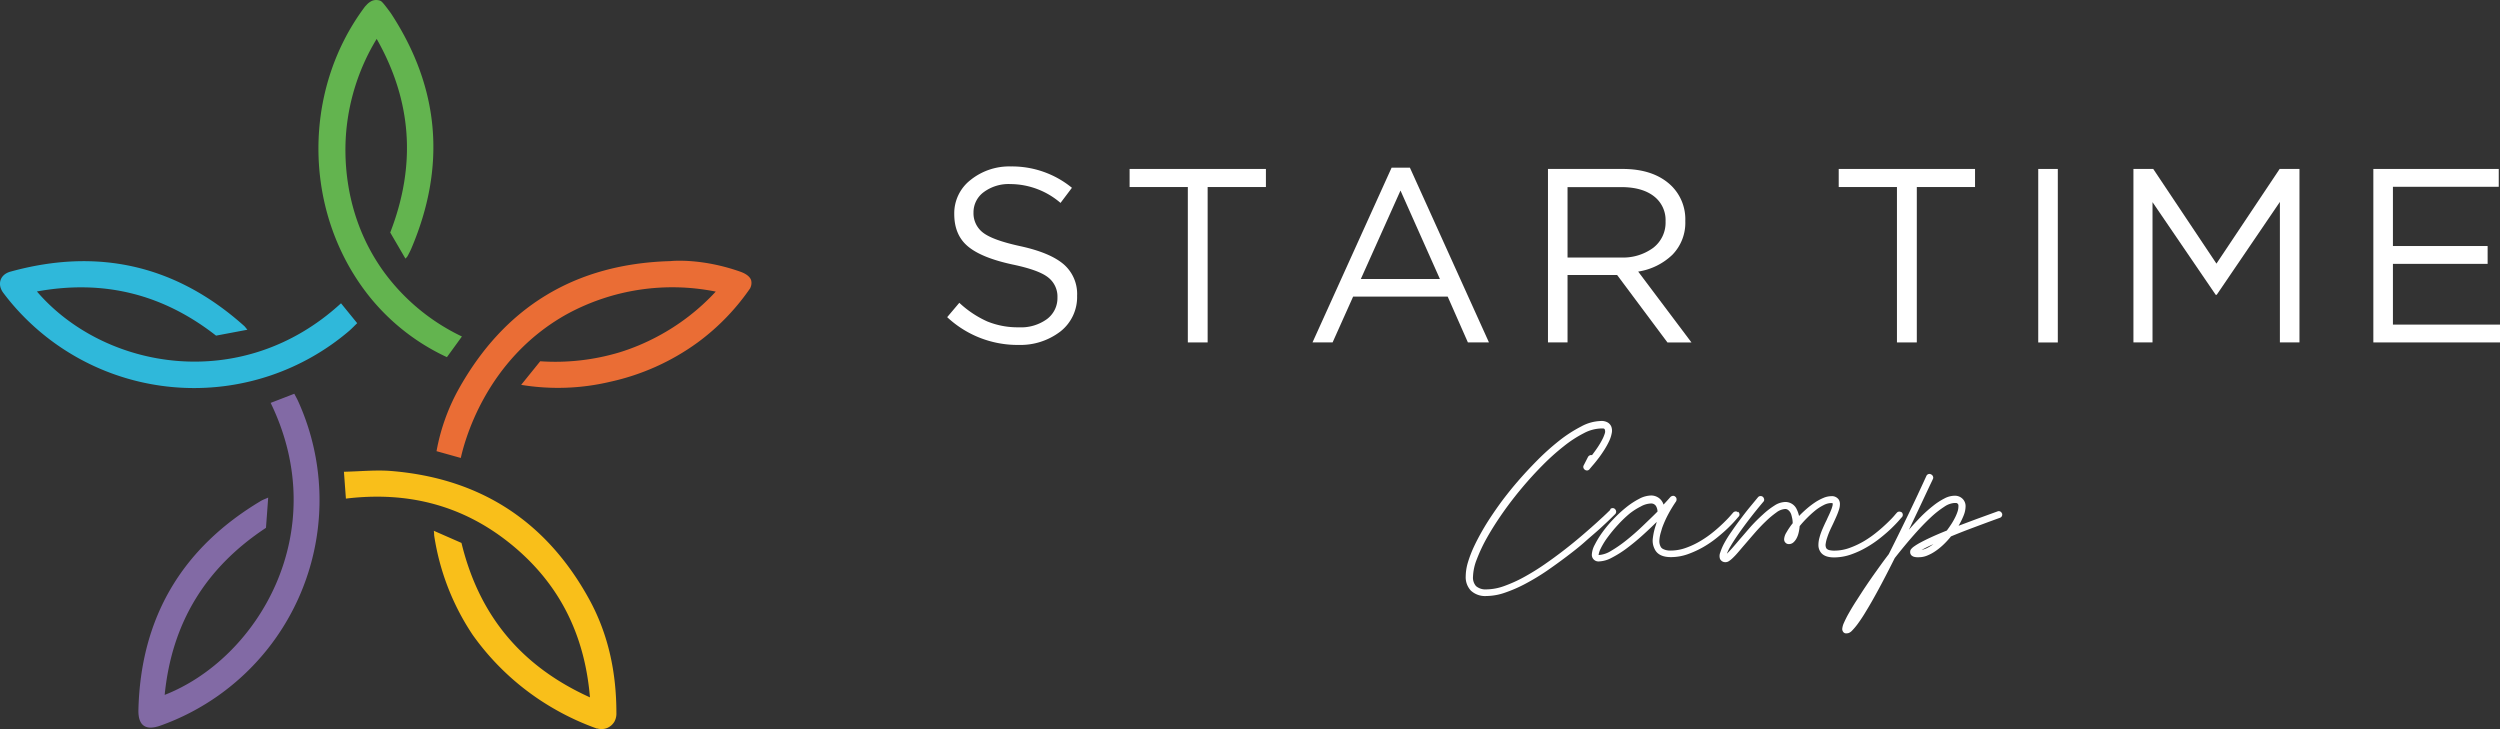 <?xml version="1.0" encoding="UTF-8"?> <svg xmlns="http://www.w3.org/2000/svg" viewBox="0 0 618.23 180.35"><rect x="0" y="0" width="618.23" height="180.35" fill="#333333" stroke="none"/> <defs> <style>.cls-1{fill:#f9bf1a;}.cls-2{fill:#63b44f;}.cls-3{fill:#ea6d35;}.cls-4{fill:#826aa5;}.cls-5{fill:#2fb8da;}.cls-6{fill:#fff;}</style> </defs> <title>Ресурс 1ht7667рпррр</title> <g id="Слой_2" data-name="Слой 2"> <g id="Слой_1-2" data-name="Слой 1"> <path class="cls-1" d="M147.65,180.18a64.16,64.16,0,0,1-10.18-4.65A63.38,63.38,0,0,1,116.89,157a60.33,60.33,0,0,1-9.53-24.63c0-.24,0-.49-.08-1.11l6.84,3c4.34,17.91,14.76,30.5,31.77,38.19-1.31-15.68-7.69-28.28-19.58-37.92s-25.55-13.07-40.77-11.23c-.16-2.17-.31-4.18-.49-6.64,4-.08,7.86-.49,11.65-.19,22,1.79,38.4,12.39,49,31.72,4.78,8.71,6.73,18.19,6.73,28.1a4.13,4.13,0,0,1-.5,2.18,3.84,3.84,0,0,1-1.87,1.59,3.78,3.78,0,0,1-2.42.07"></path> <path class="cls-2" d="M94,.17c.32.13.62.34,2.17,2.43.22.3.56.76.63.88,12,18.45,13.52,37.8,4.91,58-.28.65-.61,1.27-.94,1.89a3.86,3.86,0,0,1-.51.58L96.5,57.5c6.44-16.59,5.4-32.47-3.35-47.88a53.11,53.11,0,0,0-7.5,22.54c-.48,5.14-1.17,20.63,9.26,35.05a51.11,51.11,0,0,0,19.32,16q-1.85,2.56-3.71,5.11A53.34,53.34,0,0,1,91.65,73.7C75,53.24,74.41,22.83,90.19,1.72a3.56,3.56,0,0,1,.4-.44A4.2,4.2,0,0,1,92.08.17,2.86,2.86,0,0,1,94,.17"></path> <path class="cls-3" d="M185.57,71.2a56,56,0,0,1-13,13.46,57.71,57.71,0,0,1-21.69,9.75,55.94,55.94,0,0,1-22,.76l4.71-5.83a55.24,55.24,0,0,0,19.75-2.25,53.26,53.26,0,0,0,9.21-3.86A54.24,54.24,0,0,0,177,72.11a54.48,54.48,0,0,0-36.78,5.56c-20.5,11.4-25.52,32.24-26.27,35.58l-6-1.68a50,50,0,0,1,5.28-15c11.41-20.66,29-31.34,52.55-32,0,0,7.48-.87,17.39,2.65,2,.73,2.46,1.69,2.58,2.08a2.75,2.75,0,0,1-.21,1.9"></path> <path class="cls-4" d="M40.68,171.86c23.07-9,41.76-40.3,26.25-72.23l5.85-2.26c.32.62.66,1.21.94,1.83a59.19,59.19,0,0,1-34,80.22c-3.69,1.34-5.59.05-5.49-3.9.57-22.8,10.75-40,30.31-51.66.47-.28,1-.46,1.78-.81-.19,2.7-.37,5.1-.55,7.48-14.85,9.81-23.27,23.37-25.05,41.33"></path> <path class="cls-5" d="M61.18,81.54,53.43,83C40.23,72.68,25.6,69.08,9.13,72.08,25.72,91.4,59.77,97.56,84.33,75l4,4.92c-.67.64-1.31,1.32-2,1.92A59.07,59.07,0,0,1,5.74,78.16,57.5,57.5,0,0,1,.86,72.48c-1.64-2.13-.87-4.59,1.71-5.3,21.7-6,41-1.62,57.85,13.46.18.17.32.38.76.9"></path> <path class="cls-6" d="M251.75,85.3a25.49,25.49,0,0,1-17.52-6.87l3-3.55a25.18,25.18,0,0,0,6.89,4.6,19.86,19.86,0,0,0,7.82,1.46,10.92,10.92,0,0,0,6.92-2,6.47,6.47,0,0,0,2.64-5.36,6,6,0,0,0-2.33-5q-2.32-1.83-8.82-3.18-7.66-1.66-11-4.48c-2.25-1.88-3.37-4.55-3.37-8a10.42,10.42,0,0,1,4-8.39A15.25,15.25,0,0,1,250,41.16a23.38,23.38,0,0,1,15.08,5.28l-2.82,3.74a19.15,19.15,0,0,0-12.38-4.66,10.32,10.32,0,0,0-6.62,2,6.18,6.18,0,0,0-2.52,5.06,6,6,0,0,0,2.42,5q2.43,1.84,9.23,3.31,7.29,1.6,10.63,4.45a9.7,9.7,0,0,1,3.34,7.81,10.81,10.81,0,0,1-4.1,8.8,16.22,16.22,0,0,1-10.55,3.34"></path> <polygon class="cls-6" points="293.74 84.68 293.74 46.25 279.34 46.25 279.34 41.78 313.05 41.78 313.05 46.25 298.64 46.25 298.64 84.68 293.74 84.68"></polygon> <path class="cls-6" d="M324.57,84.68l19.56-43.21h4.53l19.55,43.21H363l-5-11.34H334.62l-5.08,11.34ZM336.52,69h19.56l-9.75-21.88Z"></path> <path class="cls-6" d="M382.8,84.68V41.78h18.45q7.9,0,12.2,4.29a11.61,11.61,0,0,1,3.31,8.58A11.32,11.32,0,0,1,413.57,63a15.66,15.66,0,0,1-8.46,4.16l13.18,17.53h-5.94L399.9,68H387.64V84.68Zm4.84-21h13.18a12.6,12.6,0,0,0,8-2.39,7.86,7.86,0,0,0,3.06-6.56,7.41,7.41,0,0,0-2.91-6.22c-1.94-1.49-4.62-2.24-8.06-2.24H387.64Z"></path> <polygon class="cls-6" points="469.1 84.68 469.1 46.25 454.7 46.25 454.7 41.78 488.41 41.78 488.41 46.25 474.01 46.25 474.01 84.68 469.1 84.68"></polygon> <rect class="cls-6" x="504.04" y="41.78" width="4.84" height="42.91"></rect> <polygon class="cls-6" points="527.58 84.68 527.58 41.78 532.48 41.78 548.11 65.19 563.74 41.78 568.64 41.78 568.64 84.68 563.8 84.68 563.8 49.93 548.17 72.91 547.93 72.91 532.3 49.99 532.3 84.68 527.58 84.68"></polygon> <polygon class="cls-6" points="586.91 84.68 586.91 41.78 617.92 41.78 617.92 46.19 591.75 46.19 591.75 60.84 615.17 60.84 615.17 65.25 591.75 65.25 591.75 80.27 618.23 80.27 618.23 84.68 586.91 84.68"></polygon> <path class="cls-6" d="M398.18,125.93a.89.89,0,0,1,.6-.28.78.78,0,0,1,.61.25.91.91,0,0,1,.27.62.81.81,0,0,1-.24.62l-1.16,1.14c-.66.65-1.53,1.46-2.59,2.43s-2.31,2-3.72,3.26-2.92,2.43-4.53,3.65-3.29,2.43-5,3.61a56.45,56.45,0,0,1-5.2,3.13,34.41,34.41,0,0,1-5.05,2.2,14.27,14.27,0,0,1-4.59.83,5.18,5.18,0,0,1-3.85-1.34,4.85,4.85,0,0,1-1.27-3.55,12.47,12.47,0,0,1,.53-3.38,28.9,28.9,0,0,1,1.47-3.86c.63-1.35,1.35-2.72,2.16-4.13s1.69-2.79,2.63-4.17,1.89-2.72,2.88-4,2-2.53,3-3.69c1.56-1.82,3.25-3.64,5.05-5.46a60.44,60.44,0,0,1,5.46-4.88,33.52,33.52,0,0,1,5.4-3.48,10.72,10.72,0,0,1,4.83-1.34,3,3,0,0,1,1.81.43,2.21,2.21,0,0,1,.76.9,2.87,2.87,0,0,1,.14,1.62,8,8,0,0,1-.64,2,19.62,19.62,0,0,1-1.14,2.08c-.45.71-.9,1.38-1.37,2s-.92,1.2-1.36,1.71-.78.91-1,1.19a.8.8,0,0,1-.55.3.83.83,0,0,1-.59-.17.84.84,0,0,1-.36-.49.77.77,0,0,1,.07-.61l1.07-2.09a1,1,0,0,1,.44-.38.93.93,0,0,1,.54-.05c.52-.67,1-1.34,1.44-2s.8-1.28,1.09-1.85a8.7,8.7,0,0,0,.63-1.5,1.48,1.48,0,0,0,0-1,.44.44,0,0,0-.39-.24,4.54,4.54,0,0,0-.59,0,9.64,9.64,0,0,0-4.21,1.17,29,29,0,0,0-4.92,3.2,56,56,0,0,0-5.24,4.69q-2.65,2.67-5.15,5.65t-4.7,6.11q-2.2,3.14-3.85,6.05a39.41,39.41,0,0,0-2.59,5.46,12.84,12.84,0,0,0-.95,4.33,3.17,3.17,0,0,0,.75,2.32,3.61,3.61,0,0,0,2.61.81,13.35,13.35,0,0,0,4.36-.83,34.28,34.28,0,0,0,4.87-2.2,58.54,58.54,0,0,0,5.07-3.13q2.56-1.77,4.93-3.61t4.42-3.6q2.06-1.77,3.59-3.15c1-.92,1.84-1.68,2.44-2.26l.95-.92"></path> <path class="cls-6" d="M429.82,126.55a.88.88,0,0,1,.34.59.72.72,0,0,1-.21.62c-.07.06-.32.36-.77.88s-1.05,1.15-1.81,1.89-1.66,1.53-2.71,2.38a26,26,0,0,1-3.39,2.34,24.05,24.05,0,0,1-3.88,1.79,12.39,12.39,0,0,1-4.21.73c-2,0-3.37-.65-4-2a4.51,4.51,0,0,1-.44-2.71,15.39,15.39,0,0,1,.73-3.19c.05-.13.08-.27.12-.41s.07-.28.11-.41q-1.64,1.64-3.55,3.36c-1.29,1.16-2.57,2.21-3.85,3.17a25.92,25.92,0,0,1-3.72,2.34,7.22,7.22,0,0,1-3.2.92,1.63,1.63,0,0,1-1.73-1.73,5.74,5.74,0,0,1,.72-2.4,23.15,23.15,0,0,1,1.89-3.08,30.22,30.22,0,0,1,2.71-3.24,31.68,31.68,0,0,1,3.16-2.92,19.2,19.2,0,0,1,3.23-2.12,6.55,6.55,0,0,1,3-.82A3.26,3.26,0,0,1,410,123a3,3,0,0,1,.92.86,3.75,3.75,0,0,1,.27.44c.06.14.13.3.19.48l.92-1,.78-.87a1,1,0,0,1,.6-.29.74.74,0,0,1,.6.2.75.75,0,0,1,.31.53,1,1,0,0,1-.11.64,33.71,33.71,0,0,0-1.88,3.07,25.91,25.91,0,0,0-1.58,3.53l-.29,1a8.64,8.64,0,0,0-.38,2,2.9,2.9,0,0,0,.28,1.52,1.91,1.91,0,0,0,.16.28,1.64,1.64,0,0,0,.41.34,3.93,3.93,0,0,0,.74.29,4.34,4.34,0,0,0,1.2.13,11.09,11.09,0,0,0,3.82-.69,19.79,19.79,0,0,0,3.6-1.71,25.58,25.58,0,0,0,3.17-2.23c1-.81,1.81-1.56,2.52-2.25s1.28-1.28,1.68-1.75l.64-.73a.88.88,0,0,1,.59-.31.72.72,0,0,1,.62.21m-34.48,10.57a6.47,6.47,0,0,0,3.05-1,32.3,32.3,0,0,0,3.82-2.64c1.33-1.06,2.68-2.23,4-3.5s2.59-2.47,3.72-3.62a2.79,2.79,0,0,0-.42-1.43,2.36,2.36,0,0,0-.39-.36,1.46,1.46,0,0,0-.85-.2,5.47,5.47,0,0,0-2.46.73A16,16,0,0,0,403,127a29.54,29.54,0,0,0-2.82,2.7,36.34,36.34,0,0,0-2.5,3,18.11,18.11,0,0,0-1.86,3,4.79,4.79,0,0,0-.49,1.47"></path> <path class="cls-6" d="M470.23,126.62a1,1,0,0,1,.31.58.88.88,0,0,1-.18.66q-.11.09-.78.87c-.46.53-1.07,1.16-1.83,1.9s-1.66,1.52-2.71,2.36a26.54,26.54,0,0,1-3.41,2.33,22.19,22.19,0,0,1-3.89,1.8,12.67,12.67,0,0,1-4.21.72c-1.68,0-2.81-.48-3.4-1.44a3,3,0,0,1-.45-1.61,7,7,0,0,1,.28-1.91,14.52,14.52,0,0,1,.75-2.11c.31-.72.64-1.45,1-2.16.15-.35.33-.74.54-1.18s.39-.86.55-1.27a6.87,6.87,0,0,0,.36-1.09,1.09,1.09,0,0,0,0-.67h-.1l-.11,0-.15,0a4.17,4.17,0,0,0-1.87.53,11.46,11.46,0,0,0-2.08,1.35,26.3,26.3,0,0,0-2,1.83c-.66.66-1.26,1.32-1.81,2a10.12,10.12,0,0,1-.26,1.65,5.23,5.23,0,0,1-.53,1.41,3.42,3.42,0,0,1-.8,1,1.63,1.63,0,0,1-1.05.38,1.1,1.1,0,0,1-.91-.4,1,1,0,0,1-.2-.3,1.45,1.45,0,0,1-.09-.54,3.64,3.64,0,0,1,.59-1.67,17.67,17.67,0,0,1,1.53-2.25,5.9,5.9,0,0,0-.13-1.24c-.05-.21-.1-.45-.17-.71a2.53,2.53,0,0,0-.31-.74,2.06,2.06,0,0,0-.52-.58,1.12,1.12,0,0,0-.73-.25,4,4,0,0,0-2.2.88,22,22,0,0,0-2.61,2.19c-.91.87-1.81,1.82-2.71,2.85s-1.72,2-2.46,2.85-1.29,1.52-1.78,2.08-.91,1-1.27,1.33a5.92,5.92,0,0,1-.93.74,1.51,1.51,0,0,1-.75.23,1.44,1.44,0,0,1-1.41-.82,2.24,2.24,0,0,1,.07-1.58,13.42,13.42,0,0,1,1-2.32,28.11,28.11,0,0,1,1.73-2.77c.68-1,1.4-2,2.15-3s1.51-2,2.28-2.94l2.14-2.59a.83.83,0,0,1,.58-.33.93.93,0,0,1,.66.2,1.05,1.05,0,0,1,.31.62.7.7,0,0,1-.22.62q-1.92,2.28-3.48,4.32t-2.71,3.7c-.76,1.11-1.38,2.07-1.86,2.89a11.34,11.34,0,0,0-.95,1.91c.37-.35.85-.85,1.42-1.5s1.13-1.3,1.65-1.93c.89-1,1.83-2.12,2.8-3.23a40.71,40.71,0,0,1,3-3,19.16,19.16,0,0,1,2.9-2.25,5.08,5.08,0,0,1,2.66-.88,3.06,3.06,0,0,1,2.87,1.86,6.91,6.91,0,0,1,.55,1.6c.61-.63,1.26-1.24,1.94-1.83a21.73,21.73,0,0,1,2.07-1.57,12.49,12.49,0,0,1,2.06-1.09,5.08,5.08,0,0,1,1.89-.41,2.05,2.05,0,0,1,1.86.85,2.09,2.09,0,0,1,.29,1.11,4.35,4.35,0,0,1-.23,1.35,14.83,14.83,0,0,1-.6,1.6c-.25.58-.53,1.19-.83,1.84s-.53,1.09-.8,1.7a18,18,0,0,0-.68,1.76,8.28,8.28,0,0,0-.38,1.55,1.75,1.75,0,0,0,.16,1.13,1.34,1.34,0,0,0,.84.47,5.23,5.23,0,0,0,1.09.11,11.18,11.18,0,0,0,3.83-.68,21,21,0,0,0,3.62-1.71,25.64,25.64,0,0,0,3.17-2.24c1-.8,1.81-1.55,2.52-2.23s1.28-1.26,1.68-1.73.61-.71.64-.73a.8.8,0,0,1,.59-.33.89.89,0,0,1,.65.2"></path> <path class="cls-6" d="M495.08,126.94a.84.84,0,0,1-.52,1.11c-2.57.93-4.85,1.78-6.85,2.53s-3.75,1.44-5.25,2.07a20,20,0,0,1-1.83,2,15.54,15.54,0,0,1-2,1.63,10.39,10.39,0,0,1-2.06,1.11,5.35,5.35,0,0,1-2,.41l-.57,0a3.3,3.3,0,0,1-.69-.11,1.6,1.6,0,0,1-.6-.33,1.1,1.1,0,0,1-.33-.65,1.24,1.24,0,0,1,0-.39,1,1,0,0,1,.22-.52,3.58,3.58,0,0,1,.76-.69,14.63,14.63,0,0,1,1.54-.94c.68-.37,1.54-.8,2.6-1.29s2.36-1.05,3.93-1.68c.41-.55.79-1.09,1.14-1.63a17.81,17.81,0,0,0,.91-1.6,10.73,10.73,0,0,0,.61-1.47,4.15,4.15,0,0,0,.21-1.2,2.75,2.75,0,0,0,0-.38.61.61,0,0,0-.17-.34.67.67,0,0,0-.39-.2l-.42,0a5.07,5.07,0,0,0-2.51.93,23.58,23.58,0,0,0-3.4,2.69q-1.89,1.76-4.12,4.29T468.56,138q-2.34,4.66-4.07,7.85t-3,5.25a37.44,37.44,0,0,1-2.1,3.2,15.62,15.62,0,0,1-1.39,1.65,2.31,2.31,0,0,1-.86.6,2.59,2.59,0,0,1-.56.08.88.88,0,0,1-.81-.42,1.19,1.19,0,0,1-.2-.66A4.5,4.5,0,0,1,456,154a25.33,25.33,0,0,1,1.23-2.42c.52-.92,1.13-1.94,1.82-3s1.45-2.27,2.25-3.46,1.64-2.41,2.52-3.64,1.72-2.41,2.57-3.54l.34-.45.35-.46q2.25-4.47,4.63-9.39t4.66-9.92a.83.83,0,0,1,.49-.47.78.78,0,0,1,.65.05.87.87,0,0,1,.49.49.75.75,0,0,1,0,.65s-.16.36-.47,1-.74,1.56-1.27,2.69l-1.88,4L472.06,131q1.5-1.72,3-3.26a33.27,33.27,0,0,1,3-2.67,16.39,16.39,0,0,1,2.79-1.81,5.49,5.49,0,0,1,2.45-.67,2.71,2.71,0,0,1,2.05.78,2.54,2.54,0,0,1,.72,1.93,6.16,6.16,0,0,1-.47,2.16,18.27,18.27,0,0,1-1.26,2.56l4.34-1.63,5.28-1.92a.82.82,0,0,1,1.11.52m-19.89,9a5.33,5.33,0,0,0,1.43-.5,10.19,10.19,0,0,0,1.5-.93c-.67.3-1.25.58-1.73.81l-1.2.62"></path> </g> </g> </svg> 